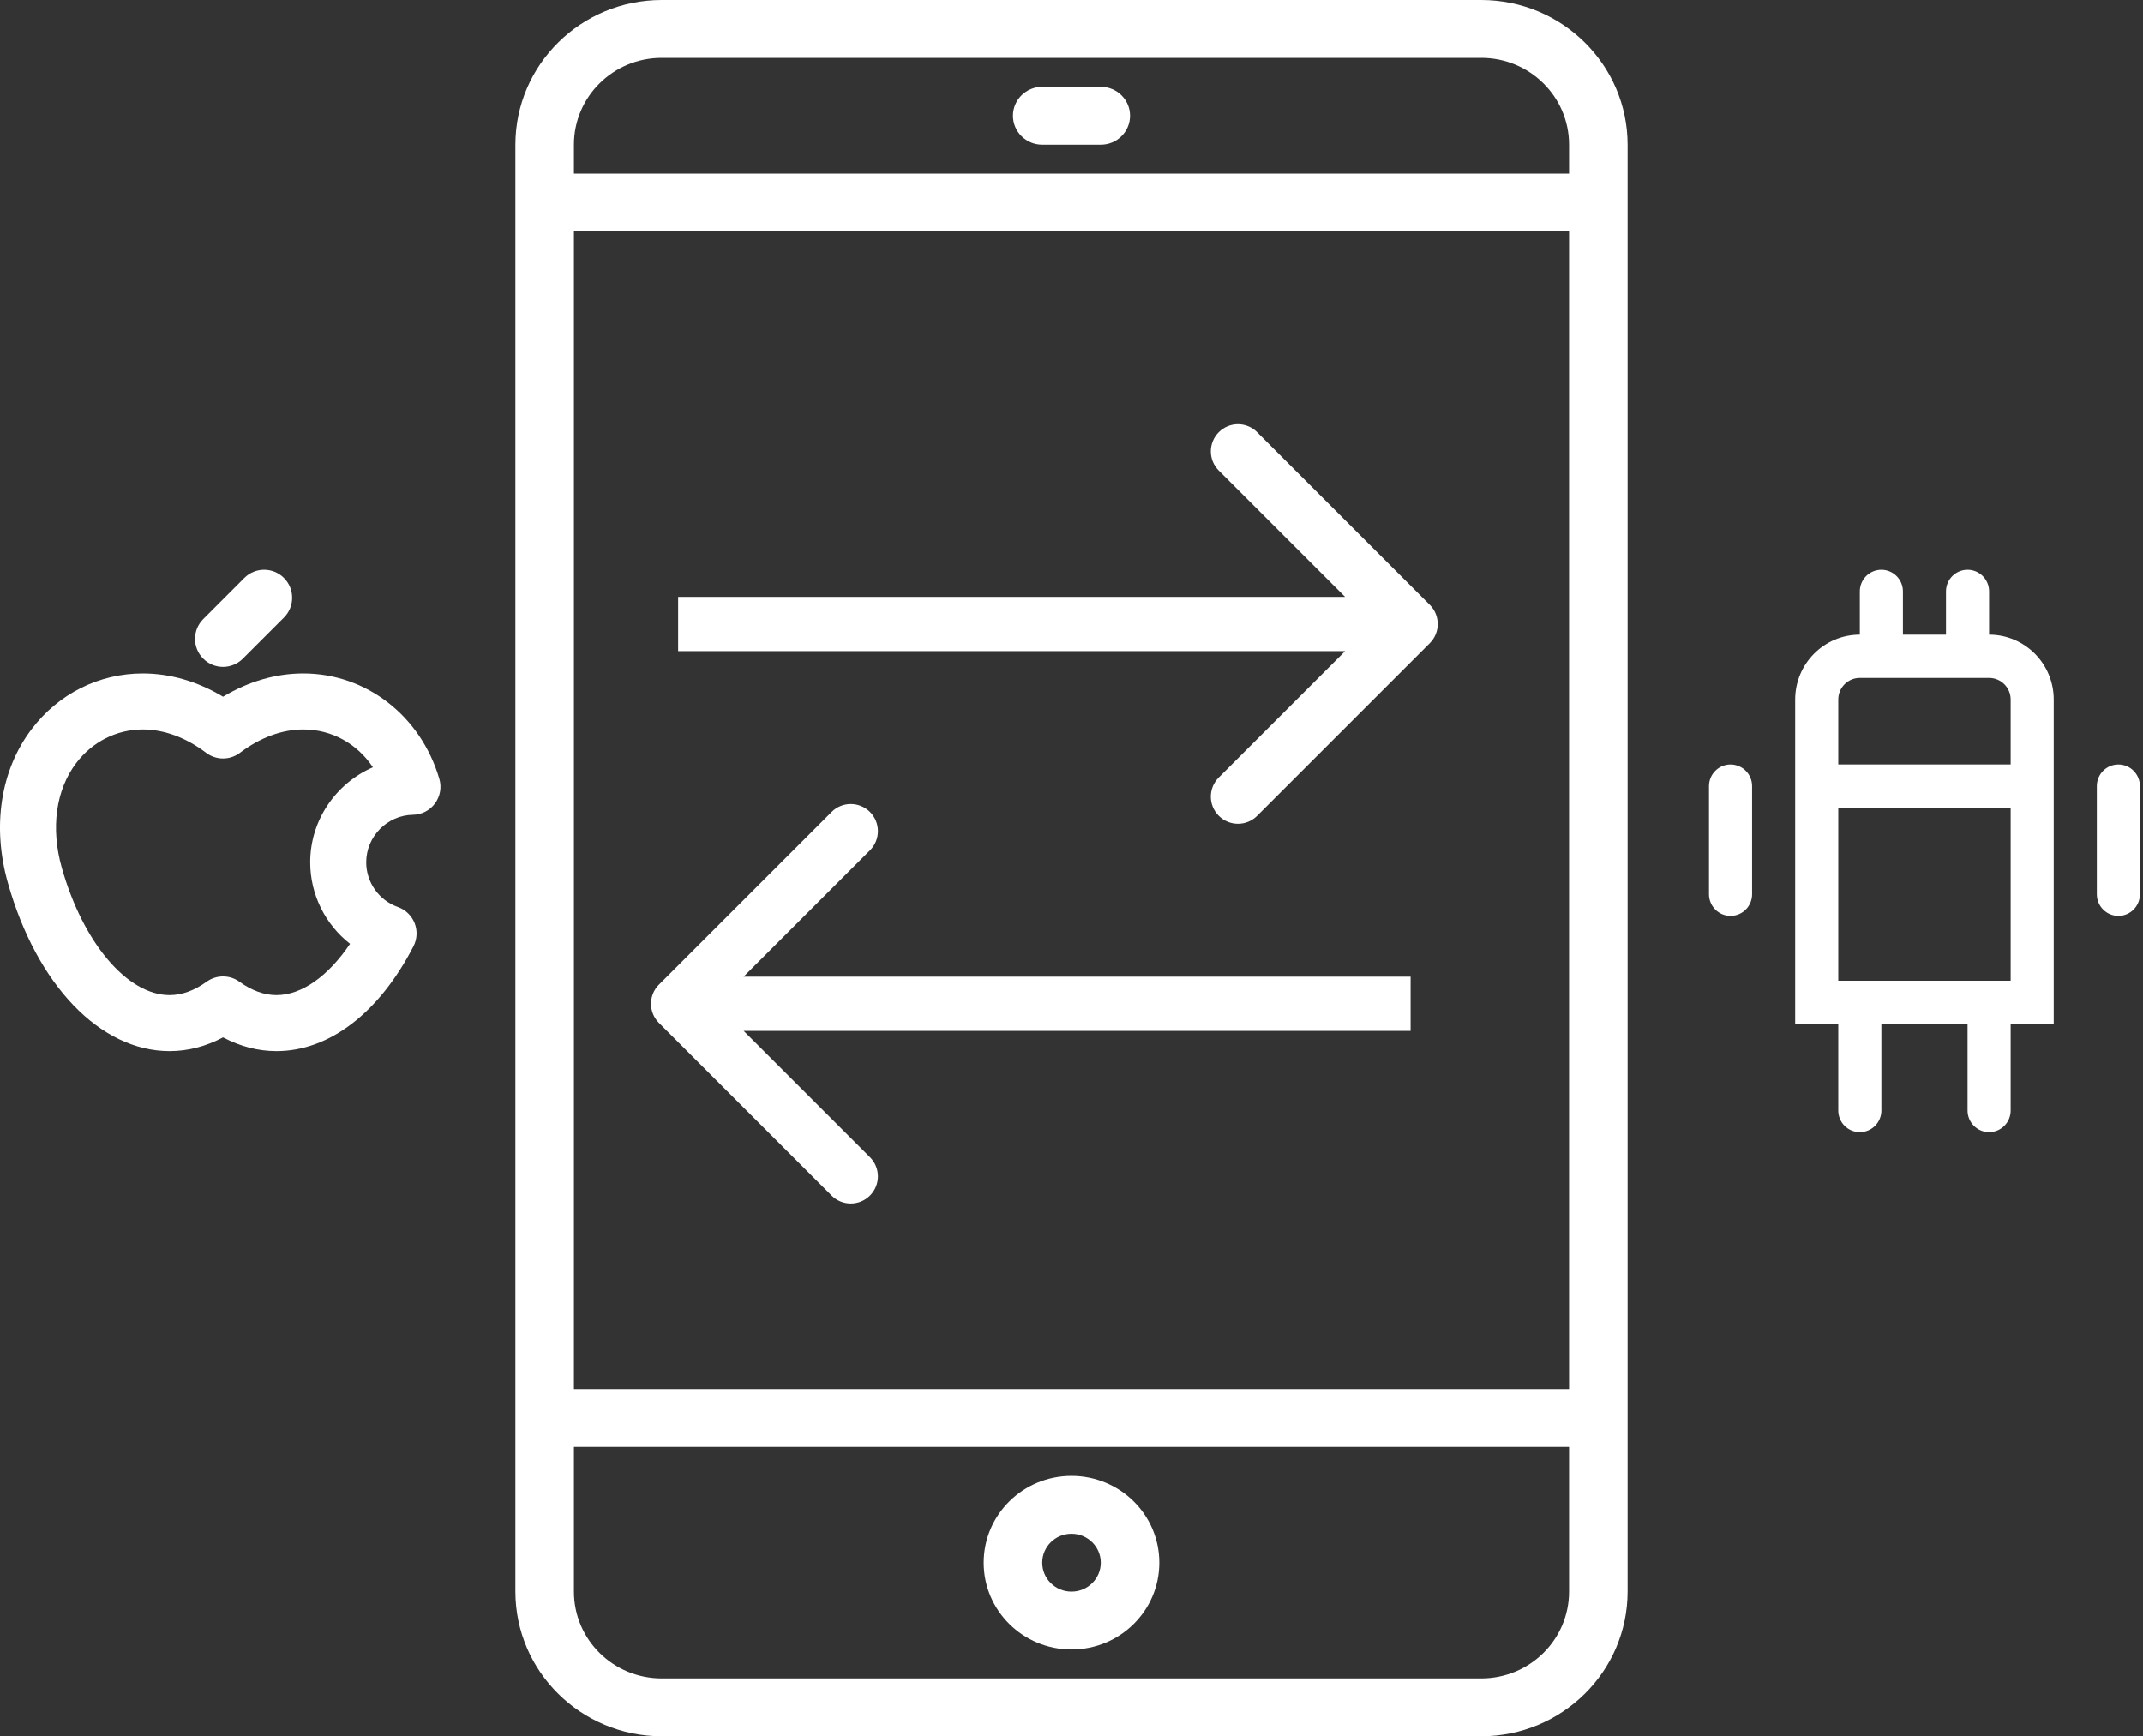 <svg width="79" height="64" viewBox="0 0 79 64" fill="none" xmlns="http://www.w3.org/2000/svg">
<rect x="0" y="0" width="79" height="64" fill="#333333" stroke="none"/>
<path d="M54.605 0H24.395C21.417 0.003 19.003 2.389 19 5.333V58.667C19.003 61.611 21.417 63.996 24.395 64H54.605C57.583 63.996 59.996 61.611 60 58.667V5.333C59.996 2.389 57.583 0.003 54.605 0ZM57.842 58.667C57.842 60.434 56.393 61.867 54.605 61.867H24.395C22.607 61.867 21.158 60.434 21.158 58.667V53.333H57.842V58.667ZM57.842 51.2H21.158V8.533H57.842V51.2ZM57.842 6.4H21.158V5.333C21.158 3.566 22.607 2.133 24.395 2.133H54.605C56.393 2.133 57.842 3.566 57.842 5.333V6.4Z" fill="white"/>
<path d="M39.5 54.4C37.712 54.4 36.263 55.833 36.263 57.6C36.263 59.368 37.712 60.8 39.5 60.8C41.288 60.8 42.737 59.368 42.737 57.6C42.737 55.833 41.288 54.4 39.5 54.4ZM39.5 58.667C38.904 58.667 38.421 58.19 38.421 57.6C38.421 57.011 38.904 56.534 39.5 56.534C40.096 56.534 40.579 57.011 40.579 57.6C40.579 58.19 40.096 58.667 39.5 58.667Z" fill="white"/>
<path d="M40.579 3.2H38.421C37.825 3.2 37.342 3.678 37.342 4.267C37.342 4.856 37.825 5.334 38.421 5.334H40.579C41.175 5.334 41.658 4.856 41.658 4.267C41.658 3.678 41.175 3.2 40.579 3.2Z" fill="white"/>
<path d="M8.222 24.58C8.486 24.58 8.751 24.479 8.952 24.277L10.468 22.762C10.871 22.359 10.871 21.705 10.468 21.302C10.064 20.899 9.411 20.899 9.008 21.302L7.493 22.818C7.089 23.221 7.089 23.875 7.493 24.277C7.694 24.479 7.958 24.58 8.222 24.58Z" fill="white"/>
<path d="M11.181 24.822C10.171 24.822 9.161 25.117 8.223 25.68C7.284 25.117 6.273 24.822 5.264 24.822C3.647 24.822 2.152 25.573 1.161 26.882C0.018 28.393 -0.299 30.456 0.29 32.543C1.354 36.311 3.694 38.746 6.252 38.746C6.929 38.746 7.589 38.575 8.223 38.239C8.856 38.575 9.516 38.745 10.193 38.746C10.193 38.746 10.193 38.746 10.193 38.746C12.139 38.746 13.979 37.336 15.243 34.88C15.38 34.614 15.395 34.303 15.285 34.027C15.175 33.75 14.951 33.534 14.67 33.434C13.97 33.187 13.501 32.524 13.501 31.784C13.501 30.835 14.273 30.049 15.223 30.033C15.546 30.028 15.847 29.873 16.037 29.613C16.228 29.354 16.287 29.02 16.197 28.711C15.515 26.385 13.5 24.822 11.181 24.822ZM11.436 31.784C11.436 32.977 11.996 34.079 12.905 34.79C12.095 35.989 11.12 36.681 10.193 36.681C9.741 36.681 9.281 36.515 8.826 36.187C8.466 35.927 7.979 35.927 7.619 36.187C7.164 36.515 6.705 36.681 6.252 36.681C4.693 36.681 3.058 34.749 2.277 31.982C1.865 30.523 2.059 29.118 2.808 28.128C3.405 27.339 4.3 26.887 5.264 26.887C6.048 26.887 6.855 27.184 7.6 27.748C7.968 28.027 8.478 28.027 8.846 27.748C9.59 27.185 10.398 26.887 11.181 26.887C12.235 26.887 13.165 27.41 13.748 28.281C12.392 28.87 11.436 30.226 11.436 31.784Z" fill="white"/>
<path d="M63.794 28.178C63.356 28.178 63 28.535 63 28.975V32.962C63 33.403 63.356 33.76 63.794 33.76C64.233 33.76 64.589 33.403 64.589 32.962V28.975C64.589 28.535 64.233 28.178 63.794 28.178Z" fill="white"/>
<path d="M78.092 28.178C77.653 28.178 77.298 28.535 77.298 28.975V32.962C77.298 33.403 77.653 33.76 78.092 33.76C78.531 33.76 78.886 33.403 78.886 32.962V28.975C78.886 28.535 78.531 28.178 78.092 28.178Z" fill="white"/>
<path d="M73.326 23.392V21.797C73.326 21.357 72.971 21 72.532 21C72.093 21 71.737 21.357 71.737 21.797V23.392H70.149V21.797C70.149 21.357 69.793 21 69.355 21C68.916 21 68.56 21.357 68.56 21.797V23.392C67.244 23.392 66.177 24.463 66.177 25.785V37.746H67.766V40.936C67.766 41.376 68.121 41.733 68.56 41.733C68.999 41.733 69.355 41.376 69.355 40.936V37.746H72.532V40.936C72.532 41.376 72.888 41.733 73.326 41.733C73.765 41.733 74.121 41.376 74.121 40.936V37.746H75.709V25.785C75.709 24.463 74.642 23.392 73.326 23.392ZM74.121 36.151H67.766V29.772H74.121V36.151ZM74.121 28.177H67.766V25.785C67.766 25.344 68.121 24.987 68.56 24.987H73.326C73.765 24.987 74.121 25.344 74.121 25.785V28.177Z" fill="white"/>
<path d="M52.707 23.707C53.098 23.317 53.098 22.683 52.707 22.293L46.343 15.929C45.953 15.538 45.319 15.538 44.929 15.929C44.538 16.32 44.538 16.953 44.929 17.343L50.586 23L44.929 28.657C44.538 29.047 44.538 29.68 44.929 30.071C45.319 30.462 45.953 30.462 46.343 30.071L52.707 23.707ZM25 24H52V22H25V24Z" fill="white"/>
<path d="M24.293 37.707C23.902 37.317 23.902 36.683 24.293 36.293L30.657 29.929C31.047 29.538 31.68 29.538 32.071 29.929C32.462 30.32 32.462 30.953 32.071 31.343L26.414 37L32.071 42.657C32.462 43.047 32.462 43.681 32.071 44.071C31.68 44.462 31.047 44.462 30.657 44.071L24.293 37.707ZM52 38H25V36H52V38Z" fill="white"/>
</svg>
